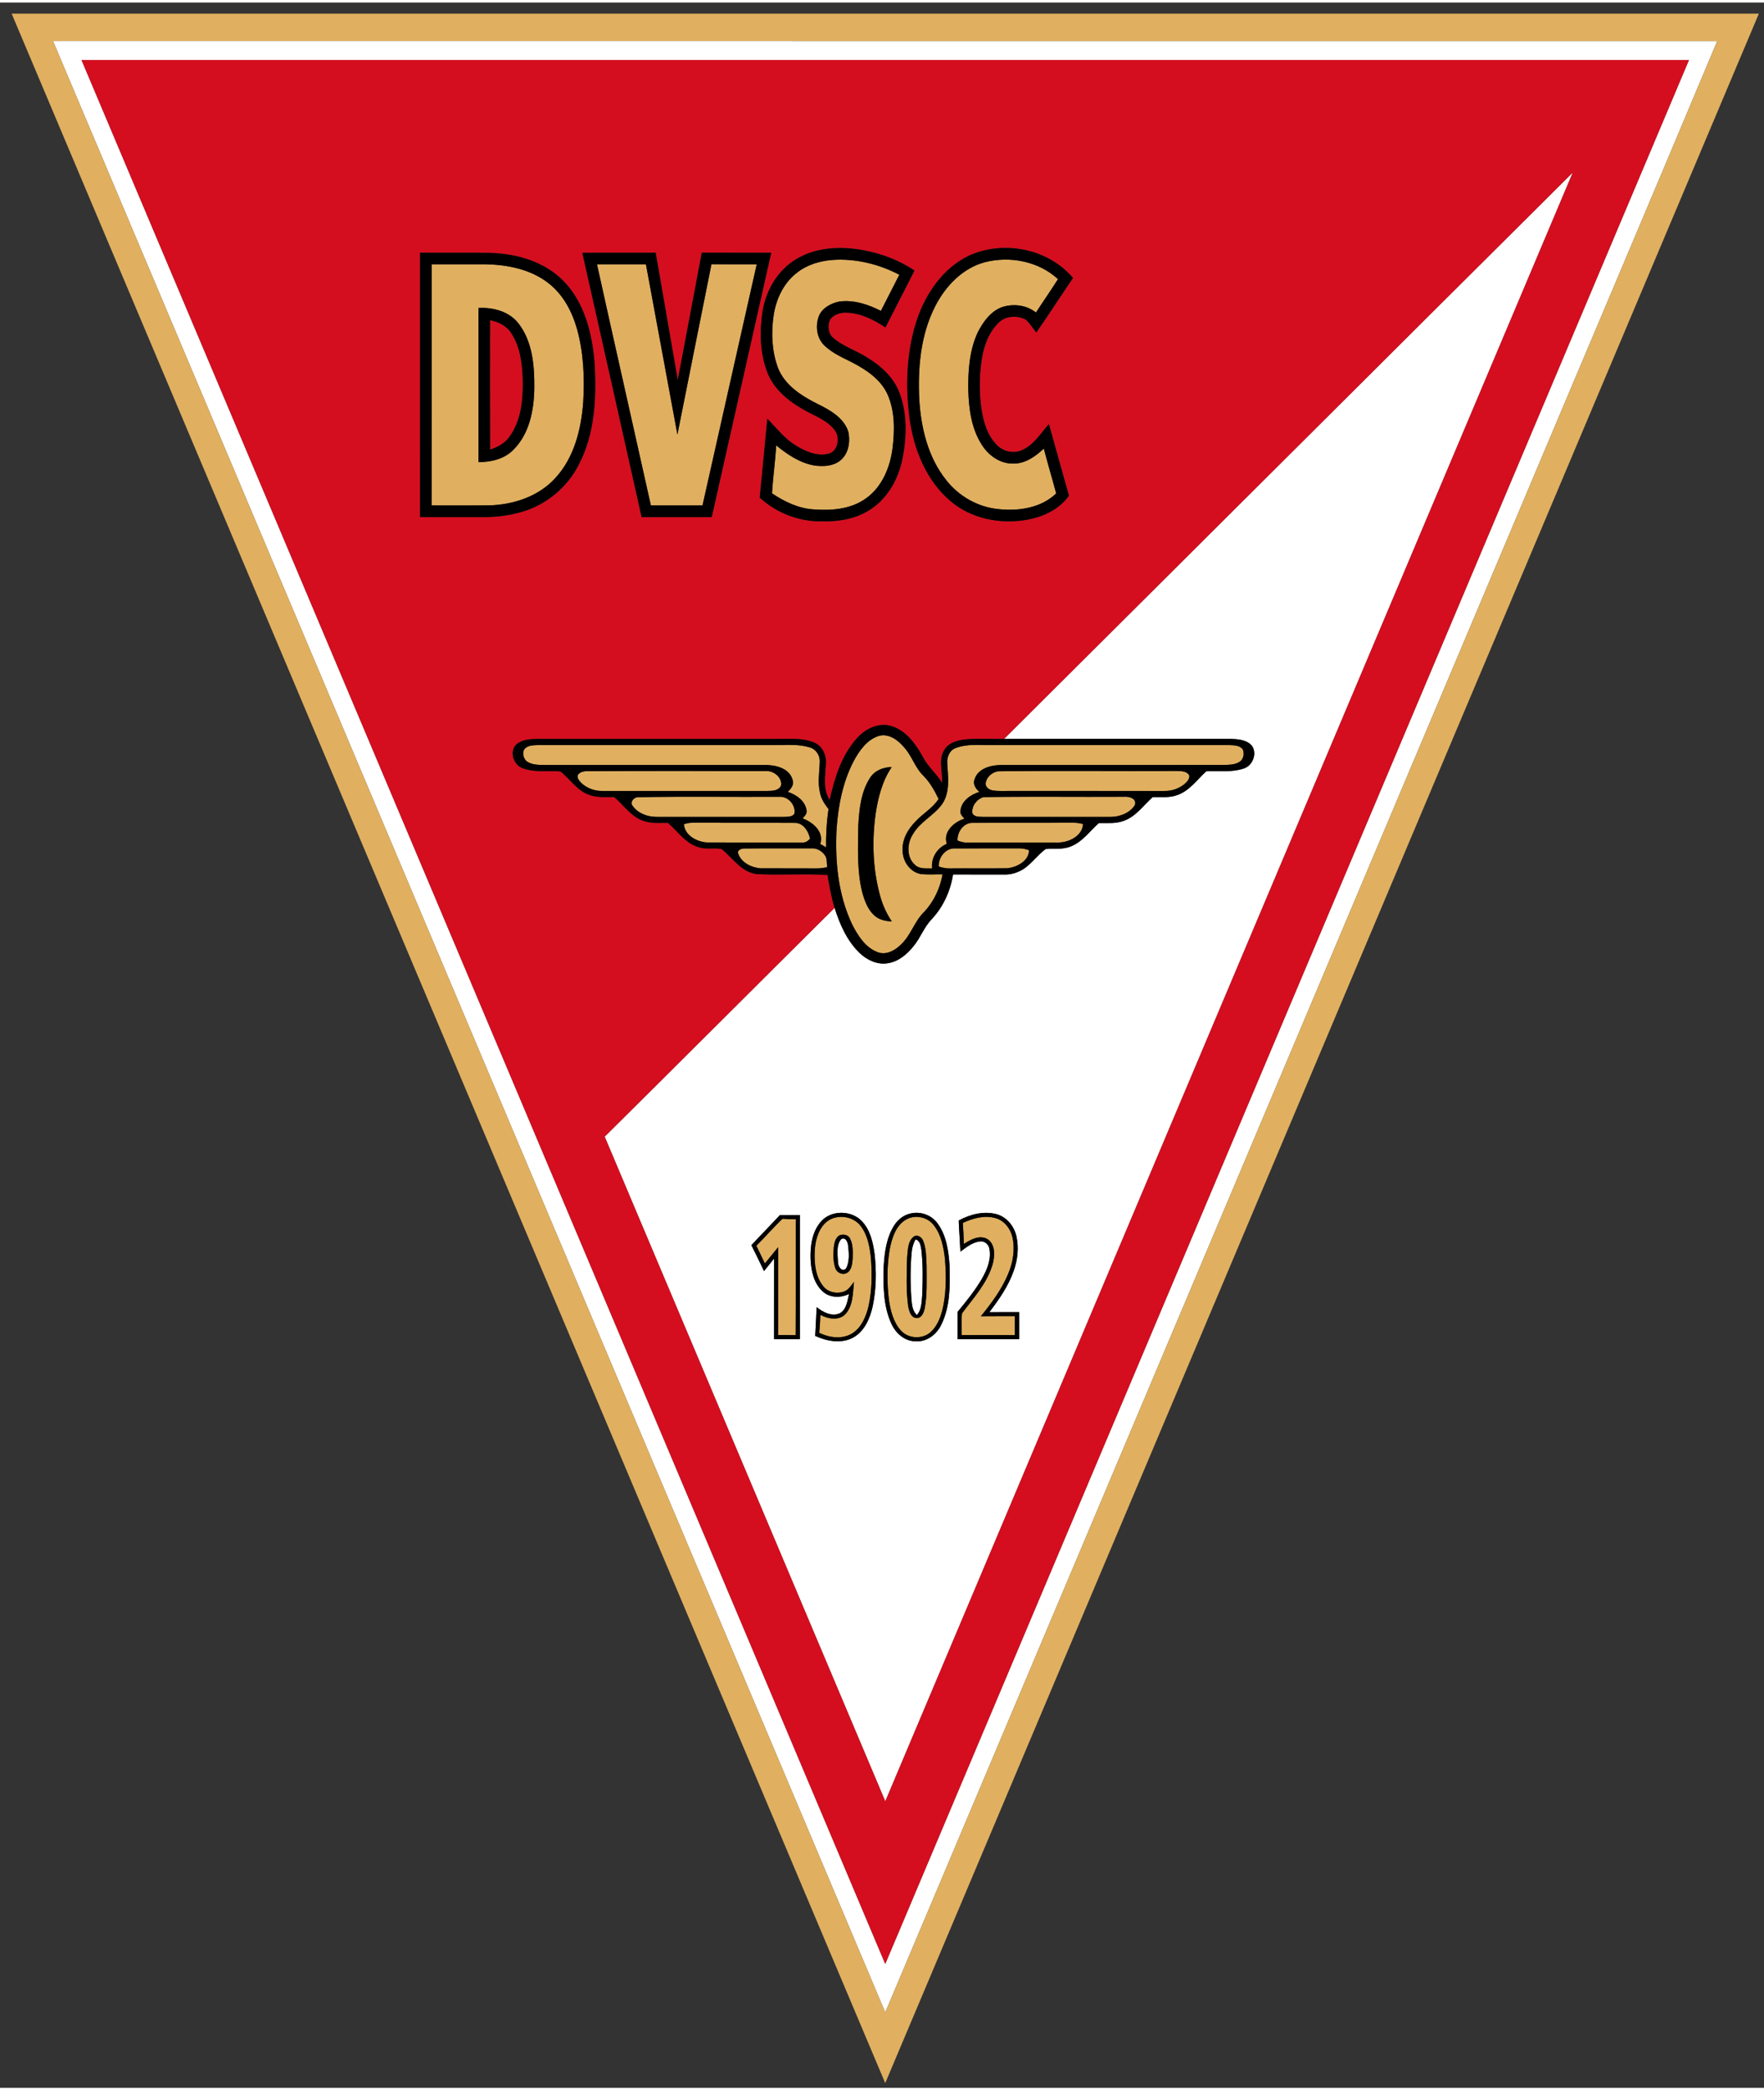 <?xml version="1.0" encoding="UTF-8" standalone="no"?>
<svg
   xmlns="http://www.w3.org/2000/svg"
   width="200"
   height="237"
   viewBox="0 0 160.303 189.5">
  <rect x="0" y="0" width="160.303" height="189.5" fill="#333333" stroke="none"/>
  <g
     id="g135"
     transform="matrix(0.158,0,0,0.158,-18.264,-1.634)">
    <g>
      <path
         id="path2"
         d="m 146.08,32.49 c 319.07,0.02 638.13,0 957.2,0.01 -38.4,91.72 -77.32,183.24 -115.9,274.89 C 866.48,593.7 745.7,880.06 624.75,1166.34 465.12,788.43 305.66,410.43 146.08,32.49 m 16.41,10.93 C 316.62,408.41 470.64,773.45 624.75,1138.45 778.85,773.44 932.89,408.42 1087,43.42 778.83,43.4 470.66,43.41 162.49,43.42 Z"
         style="fill:#ffffff" />
      <path
         id="path4"
         d="M 693.08,433.87 C 802.18,325.32 911.1,216.61 1020.21,108.08 888.4,420.37 756.52,732.64 624.77,1044.95 570.96,917.52 517.2,790.06 463.37,662.64 c 44.2,-43.75 88.1,-87.8 132.26,-131.6 2.96,9.49 7.14,19.01 14.42,26 4.21,4.01 10.08,6.83 16.01,5.88 6.18,-0.88 11.25,-5.15 15.01,-9.91 3.99,-4.82 6.03,-10.96 10.44,-15.48 6.6,-7.06 10.73,-16.17 12.23,-25.68 9.75,0.02 19.5,-0.01 29.25,0.03 4.09,0.15 8.14,-1.13 11.56,-3.35 4.65,-3.21 7.92,-8.04 12.49,-11.33 5.05,-0.35 10.4,0.48 15.14,-1.79 6.32,-2.77 10.4,-8.65 15.43,-13.13 4.82,-0.1 9.84,0.46 14.44,-1.33 6.93,-2.49 11.22,-8.87 16.52,-13.61 4.77,-0.12 9.76,0.55 14.32,-1.23 6.94,-2.48 11.26,-8.84 16.53,-13.62 7.1,-0.25 14.46,0.7 21.33,-1.53 5.16,-1.48 7.94,-8.22 5.12,-12.81 -2.95,-3.93 -8.41,-4.13 -12.89,-4.31 -43.3,0.02 -86.6,-0.03 -129.9,0.03 M 587.66,711.63 c -5.03,5.82 -6.08,13.92 -5.86,21.34 0.29,6.79 1.86,14.27 7.24,18.92 4.07,3.58 10.18,3.49 14.89,1.27 -0.96,3.93 -1.4,8.95 -5.4,11.12 -4.73,1.99 -9.56,-0.71 -13.23,-3.57 -0.19,5.51 -0.59,11.01 -0.83,16.53 6.71,3.07 14.96,4.65 21.77,0.98 6.62,-3.62 9.77,-11.13 11.32,-18.16 2.04,-9.87 2.19,-20.09 1.03,-30.08 -0.89,-6.57 -2.48,-13.53 -7.11,-18.54 -6.06,-6.61 -17.98,-6.78 -23.82,0.19 m 50.54,-4.49 c -3.56,1.05 -6.48,3.64 -8.43,6.73 -4.3,6.89 -5.39,15.19 -5.91,23.14 -0.32,11.06 -0.32,22.64 4.29,32.94 2.42,5.53 7.56,10.34 13.89,10.38 6.39,0.55 12.16,-3.79 14.84,-9.35 5.26,-10.48 5.17,-22.58 4.87,-34.01 -0.55,-8.53 -1.8,-17.62 -7.07,-24.64 -3.7,-5.01 -10.59,-7.11 -16.48,-5.19 m 28.81,3.73 c 0.22,5.97 0.71,11.93 0.97,17.9 3.34,-2.45 6.75,-5.27 11.01,-5.84 2.63,-0.56 5.2,1.56 5.65,4.13 1.19,6.09 -1.32,12.1 -4.28,17.3 -3.99,6.8 -8.97,12.97 -13.98,19.04 -0.02,5.23 0.01,10.46 -0.02,15.69 11.8,0 23.6,0 35.41,0 -0.03,-5.18 -0.03,-10.35 0,-15.52 -5.72,0.02 -11.45,-0.03 -17.17,0.04 5.56,-7.3 10.94,-14.96 14,-23.7 2.28,-6.33 3.07,-13.33 1.6,-19.94 -1.3,-5.81 -5.56,-11.1 -11.41,-12.73 -7.38,-1.99 -15.22,0.07 -21.78,3.63 m -119.26,14.18 c 2.48,4.94 4.91,9.91 7.28,14.91 1.91,-2.4 3.86,-4.77 5.75,-7.18 -0.03,15.44 0,30.87 -0.02,46.31 4.96,0 9.93,0 14.89,0 -0.01,-23.79 0,-47.57 0,-71.36 -3.83,0.01 -7.66,0 -11.48,0.03 -5.42,5.81 -10.97,11.5 -16.42,17.29 z"
         style="fill:#ffffff" />
      <path
         id="path6"
         d="m 599.51,721.51 c 2.39,-1.24 3.62,1.7 3.86,3.6 0.5,4.36 0.96,9.2 -1.08,13.25 -2.33,2.69 -4.82,-1.15 -4.72,-3.5 -0.17,-4.34 -1.19,-9.94 1.94,-13.35 z"
         style="fill:#ffffff" />
      <path
         id="path8"
         d="m 642.13,721.71 c 2.76,0.71 3.02,3.84 3.42,6.19 0.96,8.36 0.8,16.81 0.51,25.21 -0.39,4.14 -0.19,8.76 -3.09,12.12 -2.67,-2.31 -2.84,-6 -3.19,-9.24 -0.63,-8.98 -0.67,-18.02 0.18,-26.99 0.18,-2.57 1.02,-5.01 2.17,-7.29 z"
         style="fill:#ffffff" />
    </g>
    <g>
      <path
         id="path11"
         d="m 122.29,16.73 c 334.98,-0.01 669.96,-0.01 1004.93,0 C 959.67,413.46 792.29,810.27 624.74,1207 457.23,810.26 289.81,413.48 122.29,16.73 m 23.79,15.76 C 305.66,410.43 465.12,788.43 624.75,1166.34 745.7,880.06 866.48,593.7 987.38,307.39 c 38.58,-91.65 77.5,-183.17 115.9,-274.89 -319.07,-0.01 -638.13,0.01 -957.2,-0.01 z"
         style="fill:#e0b060" />
      <path
         id="path13"
         d="m 574.39,165.43 c 6.44,-4.9 14.6,-6.94 22.59,-7.17 12.44,-0.32 24.87,2.89 35.87,8.66 -3.56,6.91 -7.09,13.85 -10.61,20.78 -7.39,-3.78 -15.77,-6.55 -24.16,-5.34 -4.68,1.06 -9.6,3.62 -11.48,8.3 -2.15,5.54 -1.34,12.47 2.97,16.78 4.55,4.47 10.49,7.06 16.11,9.88 8.22,4.26 16.58,9.85 20.48,18.6 4.23,9.76 4.04,20.78 2.74,31.14 -1.45,10.86 -6.08,22.01 -15.29,28.51 -8.52,6.14 -19.53,7.08 -29.7,6.32 -8.84,-0.44 -17.04,-4.4 -24.28,-9.24 0.53,-9.22 1.89,-18.37 2.38,-27.59 6.53,5.27 13.77,10.23 22.22,11.6 4.96,0.61 10.54,0.42 14.6,-2.87 4.96,-3.92 5.95,-11.05 4.59,-16.89 -2.7,-7.87 -10.5,-12.2 -17.53,-15.66 -9.38,-4.67 -19.21,-10.92 -23,-21.22 -3.4,-9.52 -3.82,-19.97 -2.3,-29.9 1.43,-9.5 5.95,-18.88 13.8,-24.69 z"
         style="fill:#e0b060" />
      <path
         id="path15"
         d="m 681.99,159.72 c 14.45,-3.74 30.98,-0.56 42.11,9.71 -4.08,6.51 -8.51,12.78 -12.67,19.22 -5.51,-4.45 -13.38,-5.31 -19.94,-2.97 -6.34,2.54 -10.5,8.44 -13.51,14.31 -4.79,10.27 -5.62,21.86 -5.47,33.03 0.27,10.89 1.77,22.33 7.77,31.68 3.8,6.09 10.35,10.82 17.74,10.83 7.02,0.24 13.07,-4.04 17.94,-8.66 2.21,8.65 4.81,17.19 7.11,25.81 -8.67,8.42 -21.68,10.28 -33.25,9.03 -11.72,-1.15 -22.7,-7.35 -29.94,-16.61 -10.54,-13.11 -14.59,-30.15 -15.57,-46.64 -0.87,-18.25 0.8,-37.3 9.34,-53.76 5.9,-11.4 15.63,-21.57 28.34,-24.98 z"
         style="fill:#e0b060" />
      <path
         id="path17"
         d="m 363.85,160.88 c 10.38,0.02 20.76,-0.02 31.15,0.01 12.68,0.28 25.94,2.91 36.12,10.93 8.3,6.44 13.44,16.11 16.28,26.06 3.86,13.68 4.46,28.06 3.64,42.18 -1.13,15.65 -5.17,32.04 -16.11,43.84 -9.55,10.5 -23.95,15.26 -37.85,15.65 -11.09,0.11 -22.17,0.04 -33.25,0.03 0.05,-46.24 0.01,-92.47 0.02,-138.7 m 26.96,25.14 c 0.01,29.55 -0.01,59.11 0.01,88.67 7.15,-0.03 14.72,-1.71 19.91,-6.97 9.4,-9.21 12.04,-23.07 12.17,-35.73 0.12,-12.68 -0.98,-26.52 -8.99,-36.93 -5.36,-7.05 -14.61,-9.47 -23.1,-9.04 z"
         style="fill:#e0b060" />
      <path
         id="path19"
         d="m 458.95,160.89 c 9.38,-0.02 18.77,0 28.15,-0.01 6,32.65 12.11,65.27 18.11,97.92 6.52,-32.64 13.01,-65.29 19.58,-97.93 8.68,0.02 17.36,0.01 26.05,0.01 -10.38,46.25 -20.85,92.48 -31.2,138.73 -9.9,-0.03 -19.79,0.01 -29.69,-0.02 -10.28,-46.24 -20.79,-92.44 -31,-138.7 z"
         style="fill:#e0b060" />
      <path
         id="path21"
         d="m 606.6,446.63 c 3.25,-6.01 7.6,-12.29 14.41,-14.47 5.65,-1.6 10.94,2.27 14.41,6.35 4.65,4.98 6.4,11.95 11.38,16.66 3.72,3.81 6.34,8.48 8.63,13.24 -3.35,5.25 -8.96,8.31 -13.12,12.81 -4.66,4.6 -8.21,10.95 -7.54,17.69 0.35,5.76 4.37,11.5 10.23,12.64 4.22,0.52 8.49,0.13 12.73,0.23 -1.47,7.93 -4.95,15.53 -10.47,21.46 -5.82,5.53 -7.79,13.86 -13.82,19.22 -3.36,3.27 -8.39,5.93 -13.1,4.06 -7.12,-2.7 -11.42,-9.63 -14.7,-16.11 -7.97,-16.87 -9.82,-35.97 -8.91,-54.4 0.92,-13.55 3.55,-27.25 9.87,-39.38 m 9.52,9.47 c -5.41,8.19 -6.34,18.35 -6.89,27.91 -0.15,12.64 -0.8,25.51 2.24,37.9 1.34,4.9 3.14,10.04 7.03,13.53 2.72,2.49 6.44,3.26 10.02,3.43 -3.04,-4.56 -5.34,-9.58 -6.75,-14.87 -4.18,-15.21 -4.71,-31.29 -2.58,-46.88 1.42,-9.45 3.82,-19.03 9.28,-27.03 -4.77,-0.02 -9.67,1.9 -12.35,6.01 z"
         style="fill:#e0b060" />
      <path
         id="path23"
         d="m 560.96,437.45 c 6.75,-0.02 13.7,-0.71 20.25,1.27 3.62,0.97 5.97,4.5 5.89,8.18 -0.19,6.07 -1.36,12.24 0.2,18.24 0.68,3.42 2.71,6.35 4.8,9.07 -1.03,7.28 -1.53,14.64 -1.35,22.01 -1.13,-0.64 -2.26,-1.27 -3.38,-1.89 2.36,-6.98 -4.26,-12.59 -10.14,-14.71 1.06,-1.36 2.68,-2.67 2.28,-4.61 -0.78,-5.51 -5.9,-9.03 -10.81,-10.69 1.87,-1.75 3.71,-4.14 2.77,-6.86 -1.72,-6.59 -9.5,-8.57 -15.47,-8.58 -42,0.01 -84,-0.02 -126,0.01 -3.9,-0.11 -8.31,0.25 -11.6,-2.26 -2.22,-1.9 -2.82,-6.49 0.13,-7.99 1.9,-1.2 4.25,-1.11 6.42,-1.2 45.34,0.03 90.67,0.01 136.01,0.01 z"
         style="fill:#e0b060" />
      <path
         id="path25"
         d="m 665.23,439.14 c 6.59,-2.53 13.84,-1.68 20.76,-1.69 45.65,0.01 91.31,0.01 136.97,0 2.53,0.1 5.6,0.14 7.34,2.31 1.07,2.03 0.67,4.91 -0.9,6.6 -2.52,2.34 -6.24,2.36 -9.47,2.51 -42.97,0.04 -85.93,-0.02 -128.9,0.02 -5.72,0.09 -12.99,2.03 -14.88,8.16 -1.2,2.82 0.66,5.52 2.73,7.31 -4.94,1.51 -10.24,5.11 -10.83,10.64 -0.49,2.02 1.1,3.41 2.27,4.78 -5.96,1.72 -12.55,7.65 -10.14,14.43 -5.59,2.35 -9.19,8.06 -8.46,14.15 -3.37,-0.09 -7.3,0.51 -9.94,-2.1 -4.95,-4.44 -4.5,-12.44 -1.06,-17.66 4.1,-7.08 11.98,-10.65 16.71,-17.16 4.74,-6.9 3.43,-15.64 2.99,-23.48 -0.31,-3.56 1.27,-7.51 4.81,-8.82 z"
         style="fill:#e0b060" />
      <path
         id="path27"
         d="m 452.34,452.44 c 34.56,-0.28 69.14,-0.05 103.71,-0.11 4.48,-0.22 9.63,3.66 8.72,8.48 -1.35,2.89 -5.01,2.95 -7.75,3 -31.67,-0.02 -63.33,-0.02 -94.99,0 -4.44,0.08 -8.92,-1.59 -12.14,-4.64 -1.09,-1.16 -2.41,-2.58 -2.06,-4.31 0.84,-1.67 2.78,-2.23 4.51,-2.42 z"
         style="fill:#e0b060" />
      <path
         id="path29"
         d="m 689.42,452.51 c 34.19,-0.47 68.41,-0.03 102.61,-0.21 2.65,0.08 6.2,-0.1 7.63,2.67 0.13,2.08 -1.4,3.66 -2.85,4.92 -3.28,2.66 -7.54,4.06 -11.76,3.92 -29.7,-0.03 -59.41,-0.01 -89.12,-0.01 -3.1,-0.05 -6.23,0.21 -9.3,-0.29 -2.13,-0.32 -4.55,-1.95 -4.08,-4.4 0.52,-3.38 3.62,-5.96 6.87,-6.6 z"
         style="fill:#e0b060" />
      <path
         id="path31"
         d="m 482.33,467.4 c 27.2,-0.52 54.45,-0.07 81.67,-0.23 5,-0.34 9.54,5 8.46,9.87 -1.58,1.93 -4.3,1.57 -6.51,1.7 -24.33,-0.04 -48.65,0 -72.98,-0.02 -5.04,-0.06 -10.45,-2.03 -13.44,-6.25 -1.85,-2.08 0.47,-4.9 2.8,-5.07 z"
         style="fill:#e0b060" />
      <path
         id="path33"
         d="m 681.28,467.35 c 26.9,-0.41 53.83,-0.03 80.75,-0.19 2.89,-0.29 7.61,0.94 6.26,4.83 -3,4.67 -8.88,6.79 -14.24,6.74 -24.36,-0.01 -48.71,-0.02 -73.06,0 -2.1,-0.12 -4.78,0.15 -6.07,-1.92 -0.76,-4.12 2.46,-8.35 6.36,-9.46 z"
         style="fill:#e0b060" />
      <path
         id="path35"
         d="m 508.93,482.92 c 1.64,-0.49 3.32,-0.9 5.05,-0.83 19.71,0.09 39.43,-0.06 59.14,0.07 4.74,0.25 7.48,4.91 8.39,9.1 -1.17,1.31 -2.65,2.42 -4.52,2.18 -18.34,0.02 -36.68,0.06 -55.01,-0.02 -5.75,-0.43 -12.58,-4.14 -13.05,-10.5 z"
         style="fill:#e0b060" />
      <path
         id="path37"
         d="m 666.32,492.32 c -0.26,-4.9 3.44,-10.23 8.65,-10.19 19.36,-0.06 38.72,0.03 58.08,-0.04 1.84,-0.05 3.67,0.29 5.46,0.73 -0.34,6.63 -7.57,10.32 -13.48,10.62 -17.66,0.06 -35.32,-0.03 -52.98,0.04 -2,0.12 -3.92,-0.41 -5.73,-1.16 z"
         style="fill:#e0b060" />
      <path
         id="path39"
         d="m 540.18,499.85 c -0.73,-2.18 2.09,-3 3.74,-2.95 12.71,-0.15 25.44,0 38.15,-0.07 2.99,-0.25 5.89,1.21 7.67,3.58 1.77,1.98 1.27,4.81 1.59,7.24 -2.12,0.45 -4.26,0.75 -6.42,0.7 -10.63,-0.09 -21.26,0.04 -31.89,-0.06 -5.21,-0.39 -11.05,-3.22 -12.84,-8.44 z"
         style="fill:#e0b060" />
      <path
         id="path41"
         d="m 655.51,507.27 c -0.27,-5.19 3.92,-10.69 9.41,-10.42 12.36,-0.02 24.73,0.01 37.1,-0.02 1.86,-0.06 3.66,0.49 5.44,1.03 -0.12,6.28 -6.93,9.77 -12.43,10.4 -11.03,0.18 -22.08,-0.02 -33.11,0.09 -2.21,0.1 -4.34,-0.41 -6.41,-1.08 z"
         style="fill:#e0b060" />
      <path
         id="path43"
         d="m 589.79,712.77 c 5.49,-5.97 16.26,-5.05 20.98,1.44 3.98,5.37 5.14,12.21 5.78,18.71 0.64,9.09 0.58,18.35 -1.42,27.29 -1.45,5.92 -3.99,12.2 -9.37,15.59 -5.79,3.52 -13.13,2.51 -18.98,-0.31 0.36,-3.45 0.56,-6.91 0.65,-10.37 4.35,2.35 10.44,3.51 14.32,-0.31 4.65,-4.97 4.31,-12.32 5.02,-18.64 -1.56,1.95 -2.91,4.3 -5.27,5.37 -4.14,1.72 -9.43,0.82 -12.32,-2.77 -4.53,-5.46 -5.24,-12.98 -5.03,-19.8 0.27,-5.76 1.62,-11.85 5.64,-16.2 m 8.59,6.65 c -2.25,1.36 -2.88,4.16 -3.19,6.6 -0.36,3.95 -0.47,8.08 0.75,11.92 0.67,2.62 3.72,4.41 6.29,3.31 3.1,-1.34 3.53,-5.22 3.76,-8.16 0.1,-3.9 0.37,-8.1 -1.4,-11.69 -1.05,-2.35 -4.01,-2.9 -6.21,-1.98 z"
         style="fill:#e0b060" />
      <path
         id="path45"
         d="m 638.34,709.56 c 4.93,-1.87 10.95,-0.32 14.2,3.88 4.43,5.49 5.74,12.72 6.56,19.54 0.79,10.1 0.85,20.45 -1.75,30.32 -1.19,4.28 -3.05,8.59 -6.38,11.65 -4.7,4.35 -12.85,4 -17.16,-0.73 -4.47,-4.88 -6.07,-11.62 -6.99,-17.99 -1.1,-9.41 -1.11,-18.99 0.41,-28.34 1.33,-7.02 3.83,-15.44 11.11,-18.33 m 2.86,10.54 c -3.59,2.68 -3.39,7.82 -3.86,11.85 -0.27,9.32 -0.67,18.74 0.57,28.01 0.49,2.78 1.53,7.1 5.1,6.97 2.76,0.01 3.84,-3.11 4.4,-5.31 1.55,-8.12 1.11,-16.44 1.12,-24.65 -0.28,-4.87 -0.1,-9.98 -2.03,-14.55 -0.79,-2.02 -3.27,-3.68 -5.3,-2.32 z"
         style="fill:#e0b060" />
      <path
         id="path47"
         d="m 669.37,712.26 c 5.78,-2.69 12.45,-4.57 18.78,-2.77 4.92,1.33 8.45,5.8 9.66,10.62 1.74,7.1 0.46,14.63 -2.3,21.31 -3.74,9.04 -9.64,16.96 -15.76,24.5 6.52,-0.08 13.04,-0.01 19.56,-0.05 0.01,3.64 0.01,7.28 0,10.93 -10.2,-0.07 -20.41,-0.06 -30.61,-0.01 0.12,-4.18 -0.33,-8.4 0.22,-12.55 6.62,-8.86 14.47,-17.38 17.61,-28.25 1.28,-4.77 1.65,-11.34 -2.99,-14.44 -4.59,-2.55 -9.69,0.3 -13.6,2.8 -0.07,-4.04 -0.29,-8.07 -0.57,-12.09 z"
         style="fill:#e0b060" />
      <path
         id="path49"
         d="m 550.63,725.37 c 5.11,-5.08 9.8,-10.56 15.04,-15.5 2.54,0.19 5.08,0.26 7.64,0.28 -0.04,22.22 0.07,44.44 -0.06,66.66 -3.37,-0.06 -6.74,-0.06 -10.11,-0.05 0.01,-16.85 -0.01,-33.7 0.01,-50.55 -2.55,3.11 -5.06,6.25 -7.62,9.36 -1.64,-3.4 -3.32,-6.78 -4.9,-10.2 z"
         style="fill:#e0b060" />
    </g>
    <g>
      <path
         id="path52"
         d="M 162.49,43.42 C 470.66,43.41 778.83,43.4 1087,43.42 932.89,408.42 778.85,773.44 624.75,1138.45 470.64,773.45 316.62,408.41 162.49,43.42 m 530.59,390.45 c -7.01,0.17 -14.04,-0.38 -21.04,0.19 -5.01,0.35 -10.76,1.71 -13.47,6.38 -3.31,5.77 -0.77,12.52 -1.09,18.74 -3.34,-5.46 -8.47,-9.59 -11.34,-15.35 -3.95,-7.24 -9.41,-14.58 -17.56,-17.26 -7.39,-2.4 -15.18,1.39 -20.1,6.89 -8.88,9.85 -12.88,22.91 -15.72,35.59 -4,-6.3 -2.51,-14.01 -2.14,-21.01 0.34,-4.87 -2.06,-10.15 -6.76,-12.07 -6.88,-2.85 -14.54,-2.05 -21.81,-2.1 -45.69,0.02 -91.38,0.01 -137.06,0 -4.36,0.14 -9.37,0.21 -12.69,3.47 -3.84,4.2 -1.18,11.65 3.98,13.41 6.58,2.43 13.74,1.44 20.6,1.74 1.52,-0.08 2.41,1.35 3.47,2.22 4.32,3.98 7.98,9.09 13.7,11.17 4.68,1.91 9.83,1.42 14.77,1.41 5.61,4.73 9.89,11.58 17.22,13.84 4.4,1.5 9.13,0.99 13.7,1.02 5.61,4.8 9.96,11.64 17.34,13.9 4.37,1.67 9.18,0.17 13.61,1.19 6.34,5.15 11.18,13.13 19.94,14.37 13.6,0.76 27.35,-0.33 40.9,0.52 1.12,6.35 2.13,12.75 4.1,18.91 -44.16,43.8 -88.06,87.85 -132.26,131.6 53.83,127.42 107.59,254.88 161.4,382.31 C 756.52,732.64 888.4,420.37 1020.21,108.08 911.1,216.61 802.18,325.32 693.08,433.87 M 573.76,157.82 c -10.79,6.33 -17.58,18 -19.58,30.16 -1.82,11.65 -1.52,23.99 2.76,35.1 4.04,10.51 13.54,17.61 23.18,22.69 5.89,3.14 12.78,5.75 16.37,11.77 2.08,4.25 0.72,11.19 -4.51,12.34 -6.72,1.6 -13.45,-1.45 -19.02,-4.99 -6.34,-3.92 -10.84,-9.97 -16.05,-15.17 -1.39,15.12 -2.86,30.24 -4.36,45.35 9.51,8.79 22.52,13.88 35.5,13.65 8.96,0.28 18.23,-1.07 26.11,-5.58 10.9,-6.05 17.75,-17.57 20.31,-29.52 2.59,-12.67 3.11,-26.29 -1.46,-38.58 -3.36,-9.19 -11,-15.98 -19.22,-20.85 -6.19,-3.89 -13.4,-6.11 -18.98,-10.95 -2.91,-2.46 -3.27,-6.89 -1.93,-10.26 1.61,-2.82 5.07,-4.01 8.15,-4.27 8.7,-0.21 16.78,3.8 23.84,8.52 5.57,-10.91 11.11,-21.82 16.68,-32.73 -8.87,-6.03 -19.12,-9.78 -29.62,-11.73 -12.77,-2.32 -26.79,-1.75 -38.17,5.05 m 99.21,-1.91 c -14.96,7.12 -24.94,21.79 -30.08,37.14 -5.93,18.12 -6.61,37.65 -4.18,56.45 2.45,17.68 9.51,35.59 23.36,47.41 12.18,10.54 29.43,13.77 45,10.77 8.98,-1.76 17.96,-6.02 23.33,-13.7 -3.88,-13.72 -7.66,-27.46 -11.53,-41.17 -4.68,5.3 -8.55,11.82 -15.22,14.86 -4.81,2.35 -10.86,1.06 -14.59,-2.69 -5.38,-5.32 -7.69,-12.88 -8.89,-20.16 -1.48,-9.92 -1.41,-20.07 0.19,-29.97 1.24,-7.61 4.19,-15.27 9.9,-20.66 4.01,-3.77 10.48,-3.97 15.21,-1.53 2.5,2.06 4.07,5.01 6.18,7.45 7.17,-10.35 14,-20.93 21.07,-31.35 -14.21,-16.85 -39.88,-21.88 -59.75,-12.85 m -315.78,-1.67 c 0.02,50.68 0.03,101.35 -0.01,152.03 11.95,0.01 23.9,0 35.85,0.01 7.57,0.03 15.19,-0.77 22.46,-2.93 14.1,-3.97 26.22,-14 32.89,-27.02 9.57,-18.16 10.38,-39.36 9.12,-59.42 -1.42,-16.46 -5.74,-33.77 -17.47,-46.03 -10.82,-11.33 -26.8,-16.02 -42.09,-16.5 -13.58,-0.29 -27.17,-0.02 -40.75,-0.14 m 93.34,0.09 c 11.46,50.63 22.72,101.31 34.1,151.96 13.44,-0.04 26.88,0 40.32,-0.02 11.4,-50.67 22.83,-101.34 34.22,-152.02 -13.32,0 -26.64,0.02 -39.95,-0.01 -4.62,24.42 -9.12,48.86 -13.81,73.26 -4.23,-24.42 -8.48,-48.84 -12.71,-73.26 -14.06,0.09 -28.11,-0.09 -42.17,0.09 z"
         style="fill:#d40e1f" />
      <path
         id="path54"
         d="m 397.43,193.02 c 4.77,0.92 9.44,3.2 12.15,7.39 5.39,8.06 6.44,18.11 6.69,27.56 0.18,10.93 -0.94,22.67 -7.45,31.84 -2.66,3.93 -6.92,6.3 -11.36,7.68 -0.1,-24.82 -0.04,-49.65 -0.03,-74.47 z"
         style="fill:#d40e1f" />
    </g>
    <g>
      <path
         id="path57"
         d="m 573.76,157.82 c 11.38,-6.8 25.4,-7.37 38.17,-5.05 10.5,1.95 20.75,5.7 29.62,11.73 -5.57,10.91 -11.11,21.82 -16.68,32.73 -7.06,-4.72 -15.14,-8.73 -23.84,-8.52 -3.08,0.26 -6.54,1.45 -8.15,4.27 -1.34,3.37 -0.98,7.8 1.93,10.26 5.58,4.84 12.79,7.06 18.98,10.95 8.22,4.87 15.86,11.66 19.22,20.85 4.57,12.29 4.05,25.91 1.46,38.58 -2.56,11.95 -9.41,23.47 -20.31,29.52 -7.88,4.51 -17.15,5.86 -26.11,5.58 -12.98,0.23 -25.99,-4.86 -35.5,-13.65 1.5,-15.11 2.97,-30.23 4.36,-45.35 5.21,5.2 9.71,11.25 16.05,15.17 5.57,3.54 12.3,6.59 19.02,4.99 5.23,-1.15 6.59,-8.09 4.51,-12.34 -3.59,-6.02 -10.48,-8.63 -16.37,-11.77 -9.64,-5.08 -19.14,-12.18 -23.18,-22.69 -4.28,-11.11 -4.58,-23.45 -2.76,-35.1 2,-12.16 8.79,-23.83 19.58,-30.16 m 0.63,7.61 c -7.85,5.81 -12.37,15.19 -13.8,24.69 -1.52,9.93 -1.1,20.38 2.3,29.9 3.79,10.3 13.62,16.55 23,21.22 7.03,3.46 14.83,7.79 17.53,15.66 1.36,5.84 0.37,12.97 -4.59,16.89 -4.06,3.29 -9.64,3.48 -14.6,2.87 -8.45,-1.37 -15.69,-6.33 -22.22,-11.6 -0.49,9.22 -1.85,18.37 -2.38,27.59 7.24,4.84 15.44,8.8 24.28,9.24 10.17,0.76 21.18,-0.18 29.7,-6.32 9.21,-6.5 13.84,-17.65 15.29,-28.51 1.3,-10.36 1.49,-21.38 -2.74,-31.14 -3.9,-8.75 -12.26,-14.34 -20.48,-18.6 -5.62,-2.82 -11.56,-5.41 -16.11,-9.88 -4.31,-4.31 -5.12,-11.24 -2.97,-16.78 1.88,-4.68 6.8,-7.24 11.48,-8.3 8.39,-1.21 16.77,1.56 24.16,5.34 3.52,-6.93 7.05,-13.87 10.61,-20.78 -11,-5.77 -23.43,-8.98 -35.87,-8.66 -7.99,0.23 -16.15,2.27 -22.59,7.17 z"
         style="fill:#000000" />
      <path
         id="path59"
         d="m 672.97,155.91 c 19.87,-9.03 45.54,-4 59.75,12.85 -7.07,10.42 -13.9,21 -21.07,31.35 -2.11,-2.44 -3.68,-5.39 -6.18,-7.45 -4.73,-2.44 -11.2,-2.24 -15.21,1.53 -5.71,5.39 -8.66,13.05 -9.9,20.66 -1.6,9.9 -1.67,20.05 -0.19,29.97 1.2,7.28 3.51,14.84 8.89,20.16 3.73,3.75 9.78,5.04 14.59,2.69 6.67,-3.04 10.54,-9.56 15.22,-14.86 3.87,13.71 7.65,27.45 11.53,41.17 -5.37,7.68 -14.35,11.94 -23.33,13.7 -15.57,3 -32.82,-0.23 -45,-10.77 -13.85,-11.82 -20.91,-29.73 -23.36,-47.41 -2.43,-18.8 -1.75,-38.33 4.18,-56.45 5.14,-15.35 15.12,-30.02 30.08,-37.14 m 9.02,3.81 c -12.71,3.41 -22.44,13.58 -28.34,24.98 -8.54,16.46 -10.21,35.51 -9.34,53.76 0.98,16.49 5.03,33.53 15.57,46.64 7.24,9.26 18.22,15.46 29.94,16.61 11.57,1.25 24.58,-0.61 33.25,-9.03 -2.3,-8.62 -4.9,-17.16 -7.11,-25.81 -4.87,4.62 -10.92,8.9 -17.94,8.66 -7.39,-0.01 -13.94,-4.74 -17.74,-10.83 -6,-9.35 -7.5,-20.79 -7.77,-31.68 -0.15,-11.17 0.68,-22.76 5.47,-33.03 3.01,-5.87 7.17,-11.77 13.51,-14.31 6.56,-2.34 14.43,-1.48 19.94,2.97 4.16,-6.44 8.59,-12.71 12.67,-19.22 -11.13,-10.27 -27.66,-13.45 -42.11,-9.71 z"
         style="fill:#000000" />
      <path
         id="path61"
         d="m 357.19,154.24 c 13.58,0.12 27.17,-0.15 40.75,0.14 15.29,0.48 31.27,5.17 42.09,16.5 11.73,12.26 16.05,29.57 17.47,46.03 1.26,20.06 0.45,41.26 -9.12,59.42 -6.67,13.02 -18.79,23.05 -32.89,27.02 -7.27,2.16 -14.89,2.96 -22.46,2.93 -11.95,-0.01 -23.9,0 -35.85,-0.01 0.04,-50.68 0.03,-101.35 0.01,-152.03 m 6.66,6.64 c -0.01,46.23 0.03,92.46 -0.02,138.7 11.08,0.01 22.16,0.08 33.25,-0.03 13.9,-0.39 28.3,-5.15 37.85,-15.65 10.94,-11.8 14.98,-28.19 16.11,-43.84 0.82,-14.12 0.22,-28.5 -3.64,-42.18 -2.84,-9.95 -7.98,-19.62 -16.28,-26.06 -10.18,-8.02 -23.44,-10.65 -36.12,-10.93 -10.39,-0.03 -20.77,0.01 -31.15,-0.01 z"
         style="fill:#000000" />
      <path
         id="path63"
         d="m 450.53,154.33 c 14.06,-0.18 28.11,0 42.17,-0.09 4.23,24.42 8.48,48.84 12.71,73.26 4.69,-24.4 9.19,-48.84 13.81,-73.26 13.31,0.03 26.63,0.01 39.95,0.01 -11.39,50.68 -22.82,101.35 -34.22,152.02 -13.44,0.02 -26.88,-0.02 -40.32,0.02 -11.38,-50.65 -22.64,-101.33 -34.1,-151.96 m 8.42,6.56 c 10.21,46.26 20.72,92.46 31,138.7 9.9,0.03 19.79,-0.01 29.69,0.02 10.35,-46.25 20.82,-92.48 31.2,-138.73 -8.69,0 -17.37,0.01 -26.05,-0.01 -6.57,32.64 -13.06,65.29 -19.58,97.93 -6,-32.65 -12.11,-65.27 -18.11,-97.92 -9.38,0.01 -18.77,-0.01 -28.15,0.01 z"
         style="fill:#000000" />
      <path
         id="path65"
         d="m 390.81,186.02 c 8.49,-0.43 17.74,1.99 23.1,9.04 8.01,10.41 9.11,24.25 8.99,36.93 -0.13,12.66 -2.77,26.52 -12.17,35.73 -5.19,5.26 -12.76,6.94 -19.91,6.97 -0.02,-29.56 0,-59.12 -0.01,-88.67 m 6.62,7 c -0.01,24.82 -0.07,49.65 0.03,74.47 4.44,-1.38 8.7,-3.75 11.36,-7.68 6.51,-9.17 7.63,-20.91 7.45,-31.84 -0.25,-9.45 -1.3,-19.5 -6.69,-27.56 -2.71,-4.19 -7.38,-6.47 -12.15,-7.39 z"
         style="fill:#000000" />
      <path
         id="path67"
         d="m 608.48,433.46 c 4.92,-5.5 12.71,-9.29 20.1,-6.89 8.15,2.68 13.61,10.02 17.56,17.26 2.87,5.76 8,9.89 11.34,15.35 0.32,-6.22 -2.22,-12.97 1.09,-18.74 2.71,-4.67 8.46,-6.03 13.47,-6.38 7,-0.57 14.03,-0.02 21.04,-0.19 43.3,-0.06 86.6,-0.01 129.9,-0.03 4.48,0.18 9.94,0.38 12.89,4.31 2.82,4.59 0.04,11.33 -5.12,12.81 -6.87,2.23 -14.23,1.28 -21.33,1.53 -5.27,4.78 -9.59,11.14 -16.53,13.62 -4.56,1.78 -9.55,1.11 -14.32,1.23 -5.3,4.74 -9.59,11.12 -16.52,13.61 -4.6,1.79 -9.62,1.23 -14.44,1.33 -5.03,4.48 -9.11,10.36 -15.43,13.13 -4.74,2.27 -10.09,1.44 -15.14,1.79 -4.57,3.29 -7.84,8.12 -12.49,11.33 -3.42,2.22 -7.47,3.5 -11.56,3.35 -9.75,-0.04 -19.5,-0.01 -29.25,-0.03 -1.5,9.51 -5.63,18.62 -12.23,25.68 -4.41,4.52 -6.45,10.66 -10.44,15.48 -3.76,4.76 -8.83,9.03 -15.01,9.91 -5.93,0.95 -11.8,-1.87 -16.01,-5.88 -7.28,-6.99 -11.46,-16.51 -14.42,-26 -1.97,-6.16 -2.98,-12.56 -4.1,-18.91 -13.55,-0.85 -27.3,0.24 -40.9,-0.52 -8.76,-1.24 -13.6,-9.22 -19.94,-14.37 -4.43,-1.02 -9.24,0.48 -13.61,-1.19 -7.38,-2.26 -11.73,-9.1 -17.34,-13.9 -4.57,-0.03 -9.3,0.48 -13.7,-1.02 -7.33,-2.26 -11.61,-9.11 -17.22,-13.84 -4.94,0.01 -10.09,0.5 -14.77,-1.41 -5.72,-2.08 -9.38,-7.19 -13.7,-11.17 -1.06,-0.87 -1.95,-2.3 -3.47,-2.22 -6.86,-0.3 -14.02,0.69 -20.6,-1.74 -5.16,-1.76 -7.82,-9.21 -3.98,-13.41 3.32,-3.26 8.33,-3.33 12.69,-3.47 45.68,0.01 91.37,0.02 137.06,0 7.27,0.05 14.93,-0.75 21.81,2.1 4.7,1.92 7.1,7.2 6.76,12.07 -0.37,7 -1.86,14.71 2.14,21.01 2.84,-12.68 6.84,-25.74 15.72,-35.59 m -1.88,13.17 c -6.32,12.13 -8.95,25.83 -9.87,39.38 -0.91,18.43 0.94,37.53 8.91,54.4 3.28,6.48 7.58,13.41 14.7,16.11 4.71,1.87 9.74,-0.79 13.1,-4.06 6.03,-5.36 8,-13.69 13.82,-19.22 5.52,-5.93 9,-13.53 10.47,-21.46 -4.24,-0.1 -8.51,0.29 -12.73,-0.23 -5.86,-1.14 -9.88,-6.88 -10.23,-12.64 -0.67,-6.74 2.88,-13.09 7.54,-17.69 4.16,-4.5 9.77,-7.56 13.12,-12.81 -2.29,-4.76 -4.91,-9.43 -8.63,-13.24 -4.98,-4.71 -6.73,-11.68 -11.38,-16.66 -3.47,-4.08 -8.76,-7.95 -14.41,-6.35 -6.81,2.18 -11.16,8.46 -14.41,14.47 m -45.64,-9.18 c -45.34,0 -90.67,0.02 -136.01,-0.01 -2.17,0.09 -4.52,0 -6.42,1.2 -2.95,1.5 -2.35,6.09 -0.13,7.99 3.29,2.51 7.7,2.15 11.6,2.26 42,-0.03 84,0 126,-0.01 5.97,0.01 13.75,1.99 15.47,8.58 0.94,2.72 -0.9,5.11 -2.77,6.86 4.91,1.66 10.03,5.18 10.81,10.69 0.4,1.94 -1.22,3.25 -2.28,4.61 5.88,2.12 12.5,7.73 10.14,14.71 1.12,0.62 2.25,1.25 3.38,1.89 -0.18,-7.37 0.32,-14.73 1.35,-22.01 -2.09,-2.72 -4.12,-5.65 -4.8,-9.07 -1.56,-6 -0.39,-12.17 -0.2,-18.24 0.08,-3.68 -2.27,-7.21 -5.89,-8.18 -6.55,-1.98 -13.5,-1.29 -20.25,-1.27 m 104.27,1.69 c -3.54,1.31 -5.12,5.26 -4.81,8.82 0.44,7.84 1.75,16.58 -2.99,23.48 -4.73,6.51 -12.61,10.08 -16.71,17.16 -3.44,5.22 -3.89,13.22 1.06,17.66 2.64,2.61 6.57,2.01 9.94,2.1 -0.73,-6.09 2.87,-11.8 8.46,-14.15 -2.41,-6.78 4.18,-12.71 10.14,-14.43 -1.17,-1.37 -2.76,-2.76 -2.27,-4.78 0.59,-5.53 5.89,-9.13 10.83,-10.64 -2.07,-1.79 -3.93,-4.49 -2.73,-7.31 1.89,-6.13 9.16,-8.07 14.88,-8.16 42.97,-0.04 85.93,0.02 128.9,-0.02 3.23,-0.15 6.95,-0.17 9.47,-2.51 1.57,-1.69 1.97,-4.57 0.9,-6.6 -1.74,-2.17 -4.81,-2.21 -7.34,-2.31 -45.66,0.01 -91.32,0.01 -136.97,0 -6.92,0.01 -14.17,-0.84 -20.76,1.69 m -212.89,13.3 c -1.73,0.19 -3.67,0.75 -4.51,2.42 -0.35,1.73 0.97,3.15 2.06,4.31 3.22,3.05 7.7,4.72 12.14,4.64 31.66,-0.02 63.32,-0.02 94.99,0 2.74,-0.05 6.4,-0.11 7.75,-3 0.91,-4.82 -4.24,-8.7 -8.72,-8.48 -34.57,0.06 -69.15,-0.17 -103.71,0.11 m 237.08,0.07 c -3.25,0.64 -6.35,3.22 -6.87,6.6 -0.47,2.45 1.95,4.08 4.08,4.4 3.07,0.5 6.2,0.24 9.3,0.29 29.71,0 59.42,-0.02 89.12,0.01 4.22,0.14 8.48,-1.26 11.76,-3.92 1.45,-1.26 2.98,-2.84 2.85,-4.92 -1.43,-2.77 -4.98,-2.59 -7.63,-2.67 -34.2,0.18 -68.42,-0.26 -102.61,0.21 M 482.33,467.4 c -2.33,0.17 -4.65,2.99 -2.8,5.07 2.99,4.22 8.4,6.19 13.44,6.25 24.33,0.02 48.65,-0.02 72.98,0.02 2.21,-0.13 4.93,0.23 6.51,-1.7 1.08,-4.87 -3.46,-10.21 -8.46,-9.87 -27.22,0.16 -54.47,-0.29 -81.67,0.23 m 198.95,-0.05 c -3.9,1.11 -7.12,5.34 -6.36,9.46 1.29,2.07 3.97,1.8 6.07,1.92 24.35,-0.02 48.7,-0.01 73.06,0 5.36,0.05 11.24,-2.07 14.24,-6.74 1.35,-3.89 -3.37,-5.12 -6.26,-4.83 -26.92,0.16 -53.85,-0.22 -80.75,0.19 m -172.35,15.57 c 0.47,6.36 7.3,10.07 13.05,10.5 18.33,0.08 36.67,0.04 55.01,0.02 1.87,0.24 3.35,-0.87 4.52,-2.18 -0.91,-4.19 -3.65,-8.85 -8.39,-9.1 -19.71,-0.13 -39.43,0.02 -59.14,-0.07 -1.73,-0.07 -3.41,0.34 -5.05,0.83 m 157.39,9.4 c 1.81,0.75 3.73,1.28 5.73,1.16 17.66,-0.07 35.32,0.02 52.98,-0.04 5.91,-0.3 13.14,-3.99 13.48,-10.62 -1.79,-0.44 -3.62,-0.78 -5.46,-0.73 -19.36,0.07 -38.72,-0.02 -58.08,0.04 -5.21,-0.04 -8.91,5.29 -8.65,10.19 m -126.14,7.53 c 1.79,5.22 7.63,8.05 12.84,8.44 10.63,0.1 21.26,-0.03 31.89,0.06 2.16,0.05 4.3,-0.25 6.42,-0.7 -0.32,-2.43 0.18,-5.26 -1.59,-7.24 -1.78,-2.37 -4.68,-3.83 -7.67,-3.58 -12.71,0.07 -25.44,-0.08 -38.15,0.07 -1.65,-0.05 -4.47,0.77 -3.74,2.95 m 115.33,7.42 c 2.07,0.67 4.2,1.18 6.41,1.08 11.03,-0.11 22.08,0.09 33.11,-0.09 5.5,-0.63 12.31,-4.12 12.43,-10.4 -1.78,-0.54 -3.58,-1.09 -5.44,-1.03 -12.37,0.03 -24.74,0 -37.1,0.02 -5.49,-0.27 -9.68,5.23 -9.41,10.42 z"
         style="fill:#000000" />
      <path
         id="path69"
         d="m 616.12,456.1 c 2.68,-4.11 7.58,-6.03 12.35,-6.01 -5.46,8 -7.86,17.58 -9.28,27.03 -2.13,15.59 -1.6,31.67 2.58,46.88 1.41,5.29 3.71,10.31 6.75,14.87 -3.58,-0.17 -7.3,-0.94 -10.02,-3.43 -3.89,-3.49 -5.69,-8.63 -7.03,-13.53 -3.04,-12.39 -2.39,-25.26 -2.24,-37.9 0.55,-9.56 1.48,-19.72 6.89,-27.91 z"
         style="fill:#000000" />
      <path
         id="path71"
         d="m 587.66,711.63 c 5.84,-6.97 17.76,-6.8 23.82,-0.19 4.63,5.01 6.22,11.97 7.11,18.54 1.16,9.99 1.01,20.21 -1.03,30.08 -1.55,7.03 -4.7,14.54 -11.32,18.16 -6.81,3.67 -15.06,2.09 -21.77,-0.98 0.24,-5.52 0.64,-11.02 0.83,-16.53 3.67,2.86 8.5,5.56 13.23,3.57 4,-2.17 4.44,-7.19 5.4,-11.12 -4.71,2.22 -10.82,2.31 -14.89,-1.27 -5.38,-4.65 -6.95,-12.13 -7.24,-18.92 -0.22,-7.42 0.83,-15.52 5.86,-21.34 m 2.13,1.14 c -4.02,4.35 -5.37,10.44 -5.64,16.2 -0.21,6.82 0.5,14.34 5.03,19.8 2.89,3.59 8.18,4.49 12.32,2.77 2.36,-1.07 3.71,-3.42 5.27,-5.37 -0.71,6.32 -0.37,13.67 -5.02,18.64 -3.88,3.82 -9.97,2.66 -14.32,0.31 -0.09,3.46 -0.29,6.92 -0.65,10.37 5.85,2.82 13.19,3.83 18.98,0.31 5.38,-3.39 7.92,-9.67 9.37,-15.59 2,-8.94 2.06,-18.2 1.42,-27.29 -0.64,-6.5 -1.8,-13.34 -5.78,-18.71 -4.72,-6.49 -15.49,-7.41 -20.98,-1.44 z"
         style="fill:#000000" />
      <path
         id="path73"
         d="m 638.2,707.14 c 5.89,-1.92 12.78,0.18 16.48,5.19 5.27,7.02 6.52,16.11 7.07,24.64 0.3,11.43 0.39,23.53 -4.87,34.01 -2.68,5.56 -8.45,9.9 -14.84,9.35 -6.33,-0.04 -11.47,-4.85 -13.89,-10.38 -4.61,-10.3 -4.61,-21.88 -4.29,-32.94 0.52,-7.95 1.61,-16.25 5.91,-23.14 1.95,-3.09 4.87,-5.68 8.43,-6.73 m 0.14,2.42 c -7.28,2.89 -9.78,11.31 -11.11,18.33 -1.52,9.35 -1.51,18.93 -0.41,28.34 0.92,6.37 2.52,13.11 6.99,17.99 4.31,4.73 12.46,5.08 17.16,0.73 3.33,-3.06 5.19,-7.37 6.38,-11.65 2.6,-9.87 2.54,-20.22 1.75,-30.32 -0.82,-6.82 -2.13,-14.05 -6.56,-19.54 -3.25,-4.2 -9.27,-5.75 -14.2,-3.88 z"
         style="fill:#000000" />
      <path
         id="path75"
         d="m 667.01,710.87 c 6.56,-3.56 14.4,-5.62 21.78,-3.63 5.85,1.63 10.11,6.92 11.41,12.73 1.47,6.61 0.68,13.61 -1.6,19.94 -3.06,8.74 -8.44,16.4 -14,23.7 5.72,-0.07 11.45,-0.02 17.17,-0.04 -0.03,5.17 -0.03,10.34 0,15.52 -11.81,0 -23.61,0 -35.41,0 0.03,-5.23 0,-10.46 0.02,-15.69 5.01,-6.07 9.99,-12.24 13.98,-19.04 2.96,-5.2 5.47,-11.21 4.28,-17.3 -0.45,-2.57 -3.02,-4.69 -5.65,-4.13 -4.26,0.57 -7.67,3.39 -11.01,5.84 -0.26,-5.97 -0.75,-11.93 -0.97,-17.9 m 2.36,1.39 c 0.28,4.02 0.5,8.05 0.57,12.09 3.91,-2.5 9.01,-5.35 13.6,-2.8 4.64,3.1 4.27,9.67 2.99,14.44 -3.14,10.87 -10.99,19.39 -17.61,28.25 -0.55,4.15 -0.1,8.37 -0.22,12.55 10.2,-0.05 20.41,-0.06 30.61,0.01 0.01,-3.65 0.01,-7.29 0,-10.93 -6.52,0.04 -13.04,-0.03 -19.56,0.05 6.12,-7.54 12.02,-15.46 15.76,-24.5 2.76,-6.68 4.04,-14.21 2.3,-21.31 -1.21,-4.82 -4.74,-9.29 -9.66,-10.62 -6.33,-1.8 -13,0.08 -18.78,2.77 z"
         style="fill:#000000" />
      <path
         id="path77"
         d="m 547.75,725.05 c 5.45,-5.79 11,-11.48 16.42,-17.29 3.82,-0.03 7.65,-0.02 11.48,-0.03 0,23.79 -0.01,47.57 0,71.36 -4.96,0 -9.93,0 -14.89,0 0.02,-15.44 -0.01,-30.87 0.02,-46.31 -1.89,2.41 -3.84,4.78 -5.75,7.18 -2.37,-5 -4.8,-9.97 -7.28,-14.91 m 2.88,0.32 c 1.58,3.42 3.26,6.8 4.9,10.2 2.56,-3.11 5.07,-6.25 7.62,-9.36 -0.02,16.85 0,33.7 -0.01,50.55 3.37,-0.01 6.74,-0.01 10.11,0.05 0.13,-22.22 0.02,-44.44 0.06,-66.66 -2.56,-0.02 -5.1,-0.09 -7.64,-0.28 -5.24,4.94 -9.93,10.42 -15.04,15.5 z"
         style="fill:#000000" />
      <path
         id="path79"
         d="m 598.38,719.42 c 2.2,-0.92 5.16,-0.37 6.21,1.98 1.77,3.59 1.5,7.79 1.4,11.69 -0.23,2.94 -0.66,6.82 -3.76,8.16 -2.57,1.1 -5.62,-0.69 -6.29,-3.31 -1.22,-3.84 -1.11,-7.97 -0.75,-11.92 0.31,-2.44 0.94,-5.24 3.19,-6.6 m 1.13,2.09 c -3.13,3.41 -2.11,9.01 -1.94,13.35 -0.1,2.35 2.39,6.19 4.72,3.5 2.04,-4.05 1.58,-8.89 1.08,-13.25 -0.24,-1.9 -1.47,-4.84 -3.86,-3.6 z"
         style="fill:#000000" />
      <path
         id="path81"
         d="m 641.2,720.1 c 2.03,-1.36 4.51,0.3 5.3,2.32 1.93,4.57 1.75,9.68 2.03,14.55 -0.01,8.21 0.43,16.53 -1.12,24.65 -0.56,2.2 -1.64,5.32 -4.4,5.31 -3.57,0.13 -4.61,-4.19 -5.1,-6.97 -1.24,-9.27 -0.84,-18.69 -0.57,-28.01 0.47,-4.03 0.27,-9.17 3.86,-11.85 m 0.93,1.61 c -1.15,2.28 -1.99,4.72 -2.17,7.29 -0.85,8.97 -0.81,18.01 -0.18,26.99 0.35,3.24 0.52,6.93 3.19,9.24 2.9,-3.36 2.7,-7.98 3.09,-12.12 0.29,-8.4 0.45,-16.85 -0.51,-25.21 -0.4,-2.35 -0.66,-5.48 -3.42,-6.19 z"
         style="fill:#000000" />
    </g>
  </g>
</svg>
